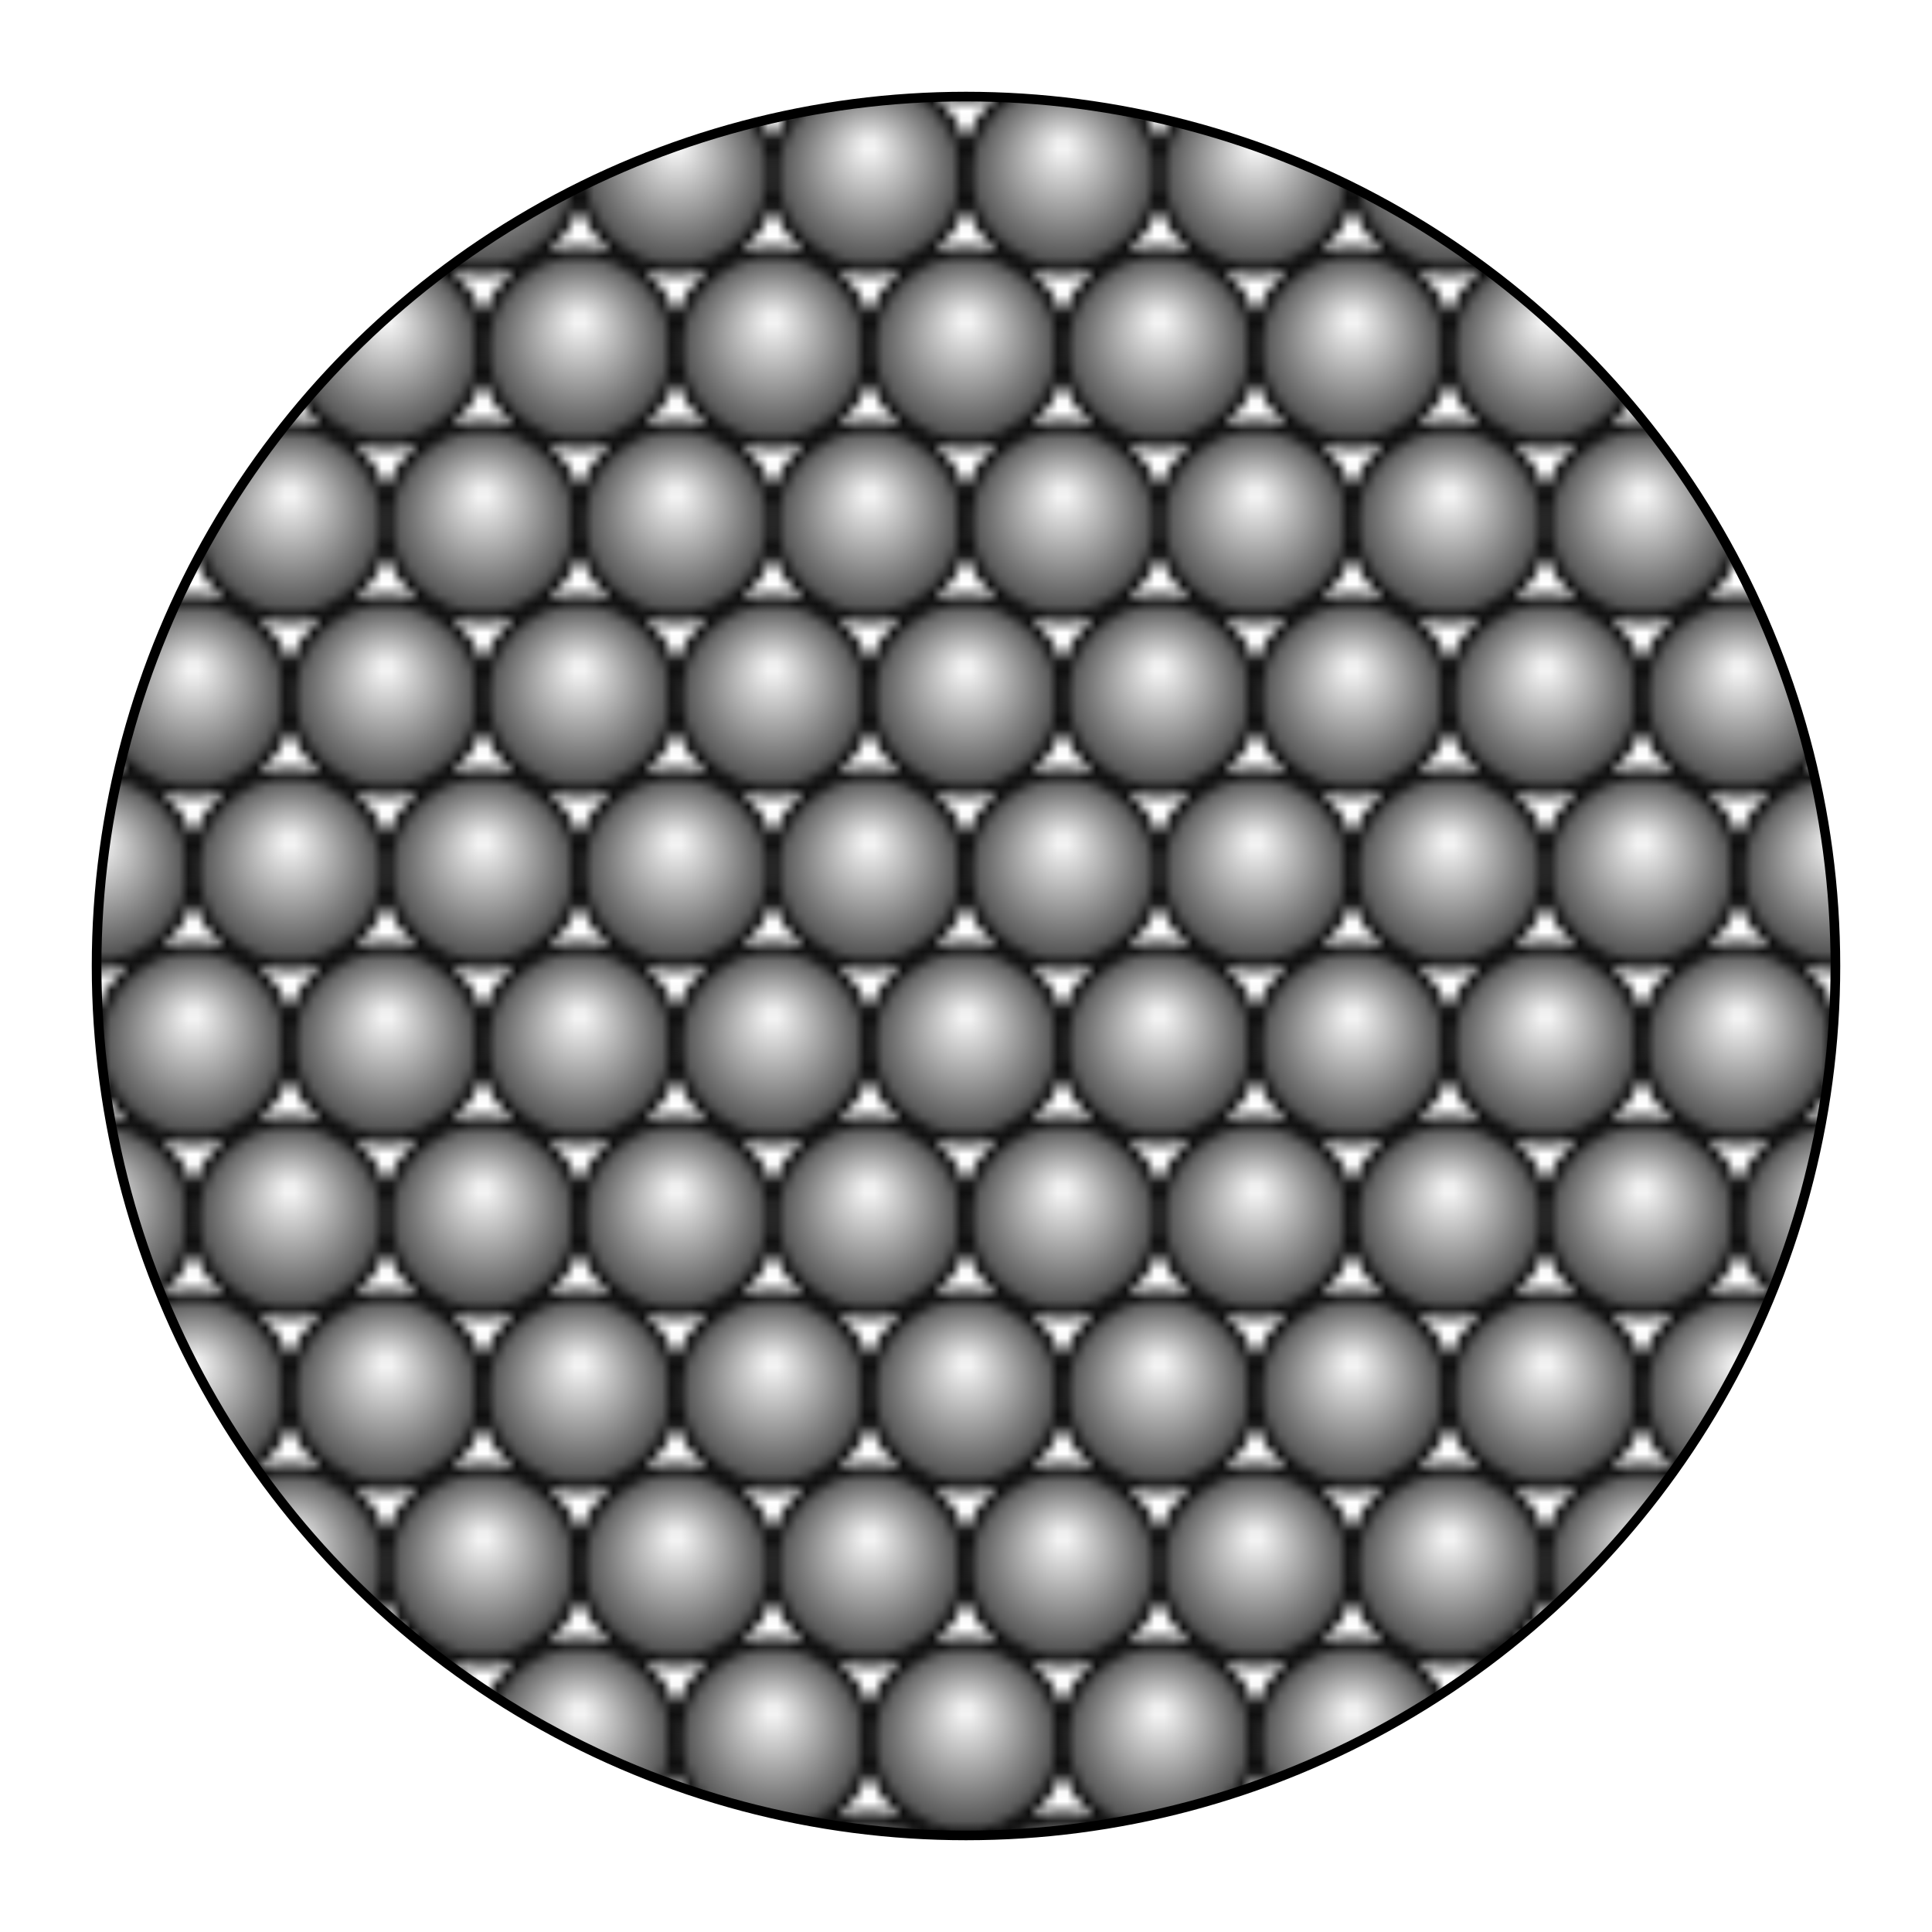 <?xml version="1.0" encoding="UTF-8" standalone="no"?>
<!-- Created with Inkscape (http://www.inkscape.org/) -->

<svg
   xmlns:dc="http://purl.org/dc/elements/1.1/"
   xmlns:cc="http://creativecommons.org/ns#"
   xmlns:rdf="http://www.w3.org/1999/02/22-rdf-syntax-ns#"
   xmlns:svg="http://www.w3.org/2000/svg"
   xmlns="http://www.w3.org/2000/svg"
   xmlns:xlink="http://www.w3.org/1999/xlink"
   version="1.1"
   width="200"
   height="200"
   viewBox="0 0 200 200"
   id="svg2">
  <defs
     id="defs4">
    <radialGradient
       fy="0.35"
       id="gr2">
      <stop
         id="stop7"
         style="stop-color:#ffffff;stop-opacity:1"
         offset="0" />
      <stop
         id="stop9"
         style="stop-color:#4d4d4d;stop-opacity:1"
         offset="0.95" />
      <stop
         id="stop11"
         style="stop-color:#404040;stop-opacity:1"
         offset="1" />
    </radialGradient>
    <pattern
       patternContentUnits="userSpaceOnUse"
       patternUnits="userSpaceOnUse"
       height="36"
       width="40"
       y="0"
       x="0"
       id="ptn2">
      <circle
         fill="url(#gr2)"
         style="stroke:black;"
         r="10"
         cy="0"
         cx="0"
         id="cd1" />
      <use
         y="0"
         x="20"
         xlink:href="#cd1"
         id="Copy62_3" />
      <use
         y="0"
         x="40"
         xlink:href="#cd1"
         id="Copy62_31" />
      <use
         y="18"
         x="10"
         xlink:href="#cd1"
         id="Copy62_4" />
      <use
         y="18"
         x="30"
         xlink:href="#cd1"
         id="Copy62_41" />
      <use
         y="36"
         x="0"
         xlink:href="#cd1"
         id="Copy62_42" />
      <use
         y="36"
         x="20"
         xlink:href="#cd1"
         id="Copy62_421" />
      <use
         y="36"
         x="40"
         xlink:href="#cd1"
         id="Copy62_422" />
    </pattern>
  </defs>
  <circle
     cx="100"
     cy="100"
     r="90"
     id="Circle62_8"
     style="fill:url(#ptn2);stroke:#000000" />
</svg>
